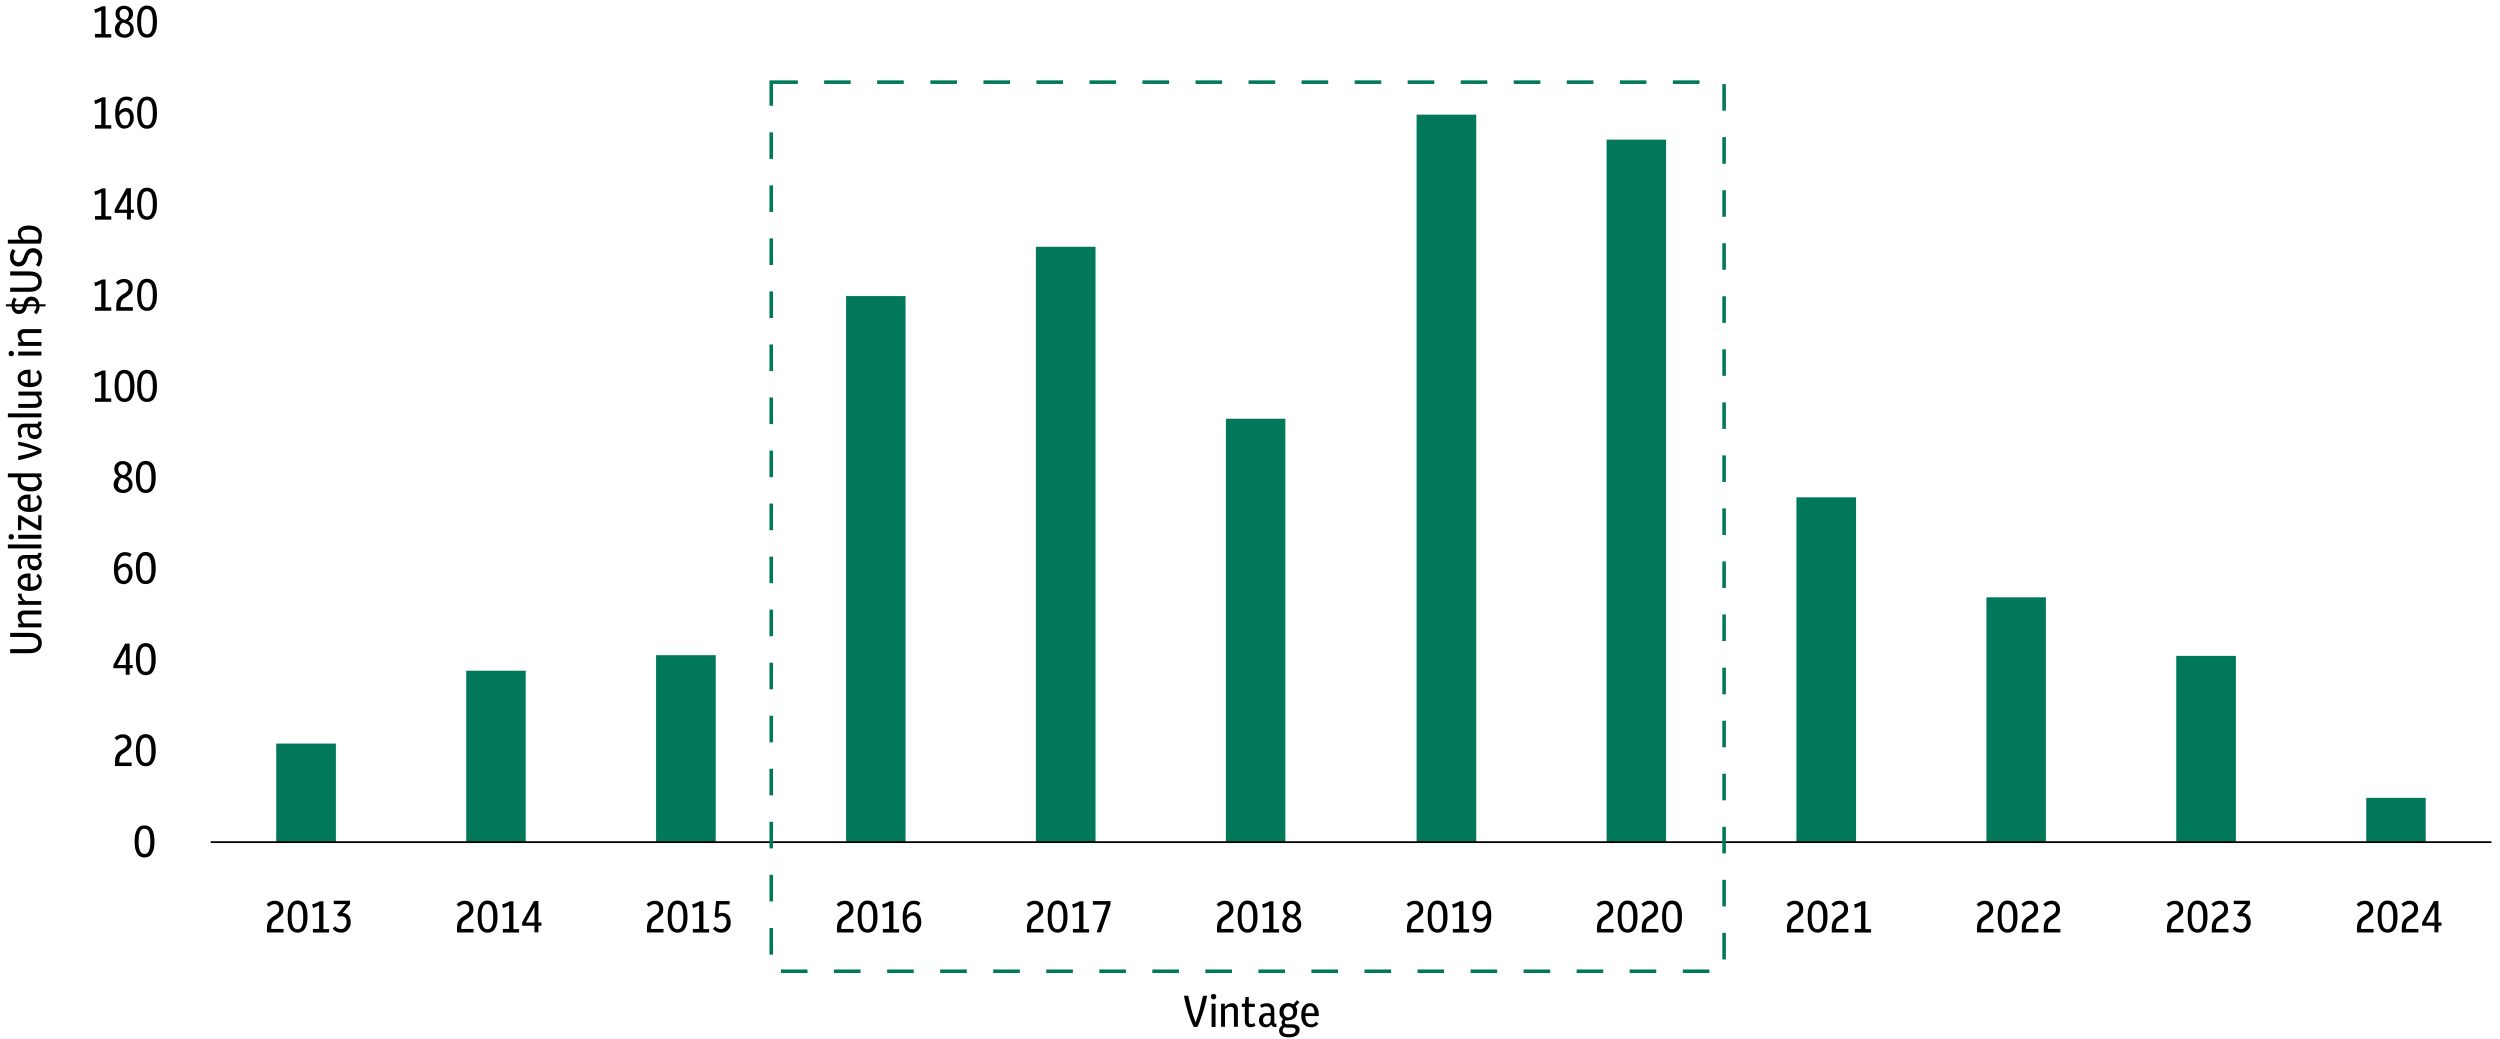 <?xml version="1.0" encoding="UTF-8"?>
<svg xmlns="http://www.w3.org/2000/svg" version="1.1" viewBox="0 0 1400 582">
  <defs>
    <style>
      .cls-1 {
        fill: #007859;
      }

      .cls-2 {
        fill: none;
        fill-rule: evenodd;
      }

      .cls-3 {
        fill: #d9d9d9;
      }
    </style>
  </defs>
  <!-- Generator: Adobe Illustrator 28.7.1, SVG Export Plug-In . SVG Version: 1.2.0 Build 142)  -->
  <g>
    <g id="Layer_1">
      <polygon class="cls-1" points="154.7 416.4 188.1 416.4 188.1 471.6 154.7 471.6 154.7 416.4 154.7 416.4"/>
      <polygon class="cls-1" points="261.1 375.6 294.4 375.6 294.4 471.6 261.1 471.6 261.1 375.6 261.1 375.6"/>
      <polygon class="cls-1" points="367.4 366.9 400.8 366.9 400.8 471.6 367.4 471.6 367.4 366.9 367.4 366.9"/>
      <polygon class="cls-1" points="473.8 165.8 507.1 165.8 507.1 471.6 473.8 471.6 473.8 165.8 473.8 165.8"/>
      <polygon class="cls-1" points="580.1 138.2 613.5 138.2 613.5 471.6 580.1 471.6 580.1 138.2 580.1 138.2"/>
      <polygon class="cls-1" points="686.5 234.5 719.8 234.5 719.8 471.6 686.5 471.6 686.5 234.5 686.5 234.5"/>
      <polygon class="cls-1" points="793.3 64.2 826.7 64.2 826.7 471.6 793.3 471.6 793.3 64.2 793.3 64.2"/>
      <polygon class="cls-1" points="899.7 78.2 933 78.2 933 471.6 899.7 471.6 899.7 78.2 899.7 78.2"/>
      <polygon class="cls-1" points="1006 278.5 1039.4 278.5 1039.4 471.6 1006 471.6 1006 278.5 1006 278.5"/>
      <polygon class="cls-1" points="1112.4 334.5 1145.7 334.5 1145.7 471.6 1112.4 471.6 1112.4 334.5 1112.4 334.5"/>
      <polygon class="cls-1" points="1218.7 367.3 1252.1 367.3 1252.1 471.6 1218.7 471.6 1218.7 367.3 1218.7 367.3"/>
      <polygon class="cls-1" points="1325.1 446.8 1358.4 446.8 1358.4 471.6 1325.1 471.6 1325.1 446.8 1325.1 446.8"/>
      <polygon class="cls-2" points="118 474 1398.1 474 1398.1 12.2 118 12.2 118 474 118 474"/>
      <g>
        <line class="cls-3" x1="118" y1="471.6" x2="1395.2" y2="471.6"/>
        <rect x="118" y="471.1" width="1277.2" height="1"/>
      </g>
      <path d="M80.9,480.2c-1.1,0-2.1-.3-2.9-.9-.8-.6-1.5-1.6-1.9-2.9-.5-1.3-.7-3-.7-5.2s.2-3.9.7-5.2,1.1-2.3,1.9-2.9c.8-.6,1.8-.9,2.9-.9s2.1.3,3,.9c.8.6,1.5,1.6,1.9,2.9.4,1.3.7,3,.7,5.2s-.2,3.9-.7,5.2c-.5,1.3-1.1,2.3-1.9,2.9-.8.6-1.8.9-3,.9ZM80.9,478.2c.7,0,1.3-.2,1.8-.7.5-.4.8-1.2,1.1-2.2s.4-2.4.4-4.1-.1-3.1-.4-4.2-.6-1.8-1.1-2.2c-.5-.5-1.1-.7-1.8-.7s-1.3.2-1.8.7-.8,1.2-1.1,2.2c-.2,1-.4,2.4-.4,4.1s.1,3.1.4,4.2.6,1.8,1.1,2.2c.5.5,1.1.7,1.8.7Z"/>
      <g>
        <path d="M64.4,428.9v-2.2c0-1.5.2-2.7.7-3.8.5-1,1.3-1.9,2.5-2.7l1.8-1.1c.7-.5,1.2-1,1.5-1.5.3-.5.4-1.1.4-1.7s-.2-1.5-.7-2c-.5-.5-1.1-.8-2-.8s-2.2.5-3.2,1.5l-1.2-1.5c.7-.6,1.4-1.1,2.1-1.4.7-.3,1.5-.5,2.4-.5,1.5,0,2.7.4,3.6,1.3.9.9,1.3,2,1.3,3.5s-.2,1.9-.7,2.7-1.2,1.5-2.2,2.2l-1.9,1.2c-1.4.9-2,2.4-2,4.4v.5h6.9v2h-9.2Z"/>
        <path d="M81.6,429.1c-1.1,0-2.1-.3-2.9-.9-.8-.6-1.5-1.6-1.9-2.9-.5-1.3-.7-3-.7-5.2s.2-3.9.7-5.2,1.1-2.3,1.9-2.9c.8-.6,1.8-.9,2.9-.9s2.1.3,3,.9c.8.6,1.5,1.6,1.9,2.9s.7,3,.7,5.2-.2,3.9-.7,5.2c-.5,1.3-1.1,2.3-1.9,2.9-.8.6-1.8.9-3,.9ZM81.6,427.2c.7,0,1.3-.2,1.8-.7.5-.4.8-1.2,1.1-2.2s.3-2.4.3-4.1-.1-3.1-.4-4.2-.6-1.8-1.1-2.2c-.5-.5-1.1-.7-1.8-.7s-1.3.2-1.8.7-.8,1.2-1.1,2.2-.3,2.4-.3,4.1.1,3.1.4,4.2.6,1.8,1.1,2.2c.5.5,1.1.7,1.8.7Z"/>
      </g>
      <g>
        <path d="M70.4,377.9v-3.7h-6.9v-1.8l6.6-12h2.5v12h1.7v1.8h-1.7v3.7h-2.2ZM65.7,372.4h4.8v-8.7l-4.8,8.7Z"/>
        <path d="M81.6,378.1c-1.1,0-2.1-.3-2.9-.9-.8-.6-1.5-1.6-1.9-2.9-.5-1.3-.7-3-.7-5.2s.2-3.9.7-5.2,1.1-2.3,1.9-2.9c.8-.6,1.8-.9,2.9-.9s2.1.3,3,.9c.8.6,1.5,1.6,1.9,2.9s.7,3,.7,5.2-.2,3.9-.7,5.2c-.5,1.3-1.1,2.3-1.9,2.9-.8.6-1.8.9-3,.9ZM81.6,376.2c.7,0,1.3-.2,1.8-.7.5-.4.8-1.2,1.1-2.2s.3-2.4.3-4.1-.1-3.1-.4-4.2-.6-1.8-1.1-2.2c-.5-.5-1.1-.7-1.8-.7s-1.3.2-1.8.7-.8,1.2-1.1,2.2-.3,2.4-.3,4.1.1,3.1.4,4.2.6,1.8,1.1,2.2c.5.5,1.1.7,1.8.7Z"/>
      </g>
      <g>
        <path d="M69.2,327.1c-1.7,0-3-.7-4-2-.9-1.4-1.4-3.5-1.4-6.4s.5-5.3,1.6-7c1.1-1.6,2.6-2.5,4.6-2.5s2.6.4,3.7,1.2l-1,1.6c-.9-.6-1.8-.9-2.7-.9-2.5,0-3.8,2.2-4,6.5,1-1.3,2.3-2,3.9-2s2.3.5,3.1,1.5,1.2,2.3,1.2,4-.2,2.3-.7,3.2-1,1.6-1.8,2.1c-.8.5-1.7.8-2.7.8ZM69.5,317.5c-1.3,0-2.4.8-3.4,2.3.2,3.6,1.2,5.4,3,5.4s1.7-.4,2.2-1.2c.5-.8.8-1.8.8-3s-.2-2.1-.8-2.7-1.1-.9-1.9-.9Z"/>
        <path d="M81.6,327.1c-1.1,0-2.1-.3-2.9-.9-.8-.6-1.5-1.6-1.9-2.9-.5-1.3-.7-3-.7-5.2s.2-3.9.7-5.2,1.1-2.3,1.9-2.9c.8-.6,1.8-.9,2.9-.9s2.1.3,3,.9c.8.6,1.5,1.6,1.9,2.9s.7,3,.7,5.2-.2,3.9-.7,5.2c-.5,1.3-1.1,2.3-1.9,2.9-.8.6-1.8.9-3,.9ZM81.6,325.2c.7,0,1.3-.2,1.8-.7.5-.4.8-1.2,1.1-2.2s.3-2.4.3-4.1-.1-3.1-.4-4.2-.6-1.8-1.1-2.2c-.5-.5-1.1-.7-1.8-.7s-1.3.2-1.8.7-.8,1.2-1.1,2.2-.3,2.4-.3,4.1.1,3.1.4,4.2.6,1.8,1.1,2.2c.5.5,1.1.7,1.8.7Z"/>
      </g>
      <g>
        <path d="M69,276.1c-1.6,0-2.9-.4-3.9-1.3-1-.9-1.5-2-1.5-3.5s.9-3.5,2.8-4.5c-.8-.5-1.4-1.1-1.8-1.8-.4-.7-.6-1.5-.6-2.4s.2-1.7.6-2.3c.4-.7,1-1.2,1.7-1.6.7-.4,1.6-.5,2.5-.5s1.8.2,2.6.6c.7.4,1.3.9,1.8,1.5.4.7.6,1.4.6,2.3,0,1.8-.9,3.2-2.7,4.2,1,.5,1.8,1.1,2.3,1.9.6.8.8,1.7.8,2.7s-.2,1.8-.7,2.5c-.5.7-1.1,1.2-1.9,1.6s-1.7.6-2.8.6ZM66,271.1c0,1,.3,1.7.9,2.3s1.3.9,2.2.9,1.6-.3,2.2-.8.9-1.3.9-2.2-.3-1.6-.9-2.2c-.6-.6-1.5-1-2.5-1.3-.2,0-.3-.1-.5-.2-.7.3-1.2.8-1.5,1.4-.4.6-.5,1.3-.5,2.1ZM66.3,263c0,.8.2,1.5.7,2,.5.5,1.3.9,2.3,1.1.8-.3,1.4-.7,1.7-1.3s.5-1.2.5-1.9-.3-1.6-.8-2.1-1.1-.8-1.9-.8-1.4.3-1.9.8-.7,1.2-.7,2.1Z"/>
        <path d="M81.6,276.1c-1.1,0-2.1-.3-2.9-.9-.8-.6-1.5-1.6-1.9-2.9-.5-1.3-.7-3-.7-5.2s.2-3.9.7-5.2,1.1-2.3,1.9-2.9c.8-.6,1.8-.9,2.9-.9s2.1.3,3,.9c.8.6,1.5,1.6,1.9,2.9s.7,3,.7,5.2-.2,3.9-.7,5.2c-.5,1.3-1.1,2.3-1.9,2.9-.8.6-1.8.9-3,.9ZM81.6,274.2c.7,0,1.3-.2,1.8-.7.5-.4.8-1.2,1.1-2.2s.3-2.4.3-4.1-.1-3.1-.4-4.2-.6-1.8-1.1-2.2c-.5-.5-1.1-.7-1.8-.7s-1.3.2-1.8.7-.8,1.2-1.1,2.2-.3,2.4-.3,4.1.1,3.1.4,4.2.6,1.8,1.1,2.2c.5.5,1.1.7,1.8.7Z"/>
      </g>
      <g>
        <path d="M53.2,224.9v-1.9h3.5v-13.2c-.5.3-1.1.6-1.6.8-.5.2-1.1.4-1.8.7l-.5-2c.8-.2,1.6-.5,2.3-.8.7-.3,1.4-.6,2.1-1h1.9v15.6h3.2v1.9h-9Z"/>
        <path d="M69.7,225.1c-1.1,0-2.1-.3-2.9-.9-.8-.6-1.5-1.6-1.9-2.9-.5-1.3-.7-3-.7-5.2s.2-3.9.7-5.2,1.1-2.3,1.9-2.9c.8-.6,1.8-.9,2.9-.9s2.1.3,3,.9c.8.6,1.5,1.6,1.9,2.9s.7,3,.7,5.2-.2,3.9-.7,5.2c-.5,1.3-1.1,2.3-1.9,2.9-.8.6-1.8.9-3,.9ZM69.7,223.2c.7,0,1.3-.2,1.8-.7.5-.4.8-1.2,1.1-2.2s.3-2.4.3-4.1-.1-3.1-.4-4.2-.6-1.8-1.1-2.2c-.5-.5-1.1-.7-1.8-.7s-1.3.2-1.8.7-.8,1.2-1.1,2.2-.3,2.4-.3,4.1.1,3.1.4,4.2.6,1.8,1.1,2.2c.5.5,1.1.7,1.8.7Z"/>
        <path d="M82.3,225.1c-1.1,0-2.1-.3-2.9-.9-.8-.6-1.5-1.6-1.9-2.9-.5-1.3-.7-3-.7-5.2s.2-3.9.7-5.2,1.1-2.3,1.9-2.9c.8-.6,1.8-.9,2.9-.9s2.1.3,3,.9c.8.6,1.5,1.6,1.9,2.9.4,1.3.7,3,.7,5.2s-.2,3.9-.7,5.2c-.5,1.3-1.1,2.3-1.9,2.9-.8.6-1.8.9-3,.9ZM82.3,223.2c.7,0,1.3-.2,1.8-.7.5-.4.8-1.2,1.1-2.2s.4-2.4.4-4.1-.1-3.1-.4-4.2-.6-1.8-1.1-2.2c-.5-.5-1.1-.7-1.8-.7s-1.3.2-1.8.7-.8,1.2-1.1,2.2c-.2,1-.4,2.4-.4,4.1s.1,3.1.4,4.2.6,1.8,1.1,2.2c.5.5,1.1.7,1.8.7Z"/>
      </g>
      <g>
        <path d="M53.2,173.9v-1.9h3.5v-13.2c-.5.3-1.1.6-1.6.8-.5.2-1.1.4-1.8.7l-.5-2c.8-.2,1.6-.5,2.3-.8.7-.3,1.4-.6,2.1-1h1.9v15.6h3.2v1.9h-9Z"/>
        <path d="M65.1,173.9v-2.2c0-1.5.2-2.7.7-3.8.5-1,1.3-1.9,2.5-2.7l1.8-1.1c.7-.5,1.2-1,1.5-1.5.3-.5.4-1.1.4-1.7s-.2-1.5-.7-2c-.5-.5-1.1-.8-2-.8s-2.2.5-3.2,1.5l-1.2-1.5c.7-.7,1.4-1.1,2.1-1.4.7-.3,1.5-.5,2.4-.5,1.5,0,2.7.4,3.6,1.3.9.9,1.3,2,1.3,3.5s-.2,1.9-.7,2.7c-.4.8-1.2,1.5-2.2,2.2l-1.9,1.2c-1.4.9-2,2.4-2,4.4v.5h6.9v2h-9.2Z"/>
        <path d="M82.3,174.1c-1.1,0-2.1-.3-2.9-.9-.8-.6-1.5-1.6-1.9-2.9s-.7-3-.7-5.2.2-3.9.7-5.2,1.1-2.3,1.9-2.9c.8-.6,1.8-.9,2.9-.9s2.1.3,3,.9c.8.6,1.5,1.6,1.9,2.9.4,1.3.7,3,.7,5.2s-.2,3.9-.7,5.2c-.5,1.3-1.1,2.3-1.9,2.9s-1.8.9-3,.9ZM82.3,172.2c.7,0,1.3-.2,1.8-.7s.8-1.2,1.1-2.2.4-2.4.4-4.1-.1-3.1-.4-4.2-.6-1.8-1.1-2.2c-.5-.4-1.1-.7-1.8-.7s-1.3.2-1.8.7-.8,1.2-1.1,2.2c-.2,1-.4,2.4-.4,4.1s.1,3.1.4,4.2.6,1.8,1.1,2.2c.5.5,1.1.7,1.8.7Z"/>
      </g>
      <g>
        <path d="M53.2,122.9v-1.9h3.5v-13.2c-.5.3-1.1.6-1.6.8-.5.2-1.1.4-1.8.7l-.5-2c.8-.2,1.6-.5,2.3-.8.7-.3,1.4-.6,2.1-1h1.9v15.6h3.2v1.9h-9Z"/>
        <path d="M71.1,122.9v-3.7h-6.9v-1.8l6.6-12h2.5v12h1.7v1.8h-1.7v3.7h-2.2ZM66.4,117.4h4.8v-8.7l-4.8,8.7Z"/>
        <path d="M82.3,123.1c-1.1,0-2.1-.3-2.9-.9-.8-.6-1.5-1.6-1.9-2.9s-.7-3-.7-5.2.2-3.9.7-5.2,1.1-2.3,1.9-2.9c.8-.6,1.8-.9,2.9-.9s2.1.3,3,.9c.8.6,1.5,1.6,1.9,2.9.4,1.3.7,3,.7,5.2s-.2,3.9-.7,5.2c-.5,1.3-1.1,2.3-1.9,2.9s-1.8.9-3,.9ZM82.3,121.2c.7,0,1.3-.2,1.8-.7s.8-1.2,1.1-2.2.4-2.4.4-4.1-.1-3.1-.4-4.2-.6-1.8-1.1-2.2c-.5-.4-1.1-.7-1.8-.7s-1.3.2-1.8.7-.8,1.2-1.1,2.2c-.2,1-.4,2.4-.4,4.1s.1,3.1.4,4.2.6,1.8,1.1,2.2c.5.5,1.1.7,1.8.7Z"/>
      </g>
      <g>
        <path d="M53.2,71.9v-1.9h3.5v-13.2c-.5.3-1.1.6-1.6.8-.5.2-1.1.4-1.8.7l-.5-2c.8-.2,1.6-.5,2.3-.8.7-.3,1.4-.6,2.1-1h1.9v15.6h3.2v1.9h-9Z"/>
        <path d="M69.9,72.1c-1.7,0-3-.7-4-2.1-.9-1.4-1.4-3.5-1.4-6.4s.5-5.3,1.6-7c1.1-1.6,2.6-2.5,4.6-2.5s2.6.4,3.7,1.2l-1,1.6c-.9-.6-1.8-.9-2.7-.9-2.5,0-3.8,2.2-4,6.5,1-1.3,2.3-2,3.9-2s2.3.5,3.1,1.4c.8,1,1.2,2.3,1.2,4s-.2,2.3-.7,3.2-1,1.6-1.8,2.1c-.8.5-1.7.8-2.7.8ZM70.2,62.5c-1.3,0-2.4.8-3.4,2.3.2,3.6,1.2,5.4,3,5.4s1.7-.4,2.2-1.2c.5-.8.8-1.8.8-3s-.2-2.1-.8-2.7-1.1-.9-1.9-.9Z"/>
        <path d="M82.3,72.1c-1.1,0-2.1-.3-2.9-.9-.8-.6-1.5-1.6-1.9-2.9s-.7-3-.7-5.2.2-3.9.7-5.2,1.1-2.3,1.9-2.9c.8-.6,1.8-.9,2.9-.9s2.1.3,3,.9c.8.6,1.5,1.6,1.9,2.9.4,1.3.7,3,.7,5.2s-.2,3.9-.7,5.2c-.5,1.3-1.1,2.3-1.9,2.9s-1.8.9-3,.9ZM82.3,70.2c.7,0,1.3-.2,1.8-.7s.8-1.2,1.1-2.2.4-2.4.4-4.1-.1-3.1-.4-4.2-.6-1.8-1.1-2.2c-.5-.4-1.1-.7-1.8-.7s-1.3.2-1.8.7-.8,1.2-1.1,2.2c-.2,1-.4,2.4-.4,4.1s.1,3.1.4,4.2.6,1.8,1.1,2.2c.5.5,1.1.7,1.8.7Z"/>
      </g>
      <g>
        <path d="M53.2,20.9v-1.9h3.5V5.8c-.5.3-1.1.6-1.6.8-.5.2-1.1.4-1.8.7l-.5-2c.8-.2,1.6-.5,2.3-.8.7-.3,1.4-.6,2.1-1h1.9v15.6h3.2v1.9h-9Z"/>
        <path d="M69.7,21.1c-1.6,0-2.9-.4-3.9-1.3s-1.5-2-1.5-3.5.9-3.5,2.8-4.5c-.8-.5-1.4-1.1-1.8-1.8-.4-.7-.6-1.5-.6-2.4s.2-1.7.6-2.3,1-1.2,1.7-1.5c.7-.4,1.6-.6,2.5-.6s1.8.2,2.6.6c.7.4,1.3.9,1.8,1.6s.6,1.4.6,2.3c0,1.8-.9,3.2-2.7,4.2,1,.5,1.8,1.1,2.3,1.9.6.8.8,1.7.8,2.7s-.2,1.8-.7,2.5c-.5.7-1.1,1.2-1.9,1.6-.8.4-1.7.6-2.8.6ZM66.7,16.1c0,1,.3,1.7.9,2.3.6.6,1.3.9,2.2.9s1.6-.3,2.2-.8c.6-.5.9-1.3.9-2.2s-.3-1.6-.9-2.2c-.6-.6-1.5-1-2.5-1.3-.2,0-.3,0-.5-.2-.7.3-1.2.8-1.5,1.4-.4.6-.5,1.3-.5,2.1ZM67,8c0,.8.2,1.5.7,2s1.3.9,2.3,1.1c.8-.3,1.4-.7,1.7-1.3s.5-1.2.5-1.9-.3-1.6-.8-2.1-1.1-.8-1.9-.8-1.4.3-1.9.8-.7,1.2-.7,2.1Z"/>
        <path d="M82.3,21.1c-1.1,0-2.1-.3-2.9-.9-.8-.6-1.5-1.6-1.9-2.9-.5-1.3-.7-3-.7-5.2s.2-3.9.7-5.2,1.1-2.3,1.9-2.9c.8-.6,1.8-.9,2.9-.9s2.1.3,3,.9,1.5,1.6,1.9,2.9c.4,1.3.7,3,.7,5.2s-.2,3.9-.7,5.2c-.5,1.3-1.1,2.3-1.9,2.9-.8.6-1.8.9-3,.9ZM82.3,19.2c.7,0,1.3-.2,1.8-.7.5-.4.8-1.2,1.1-2.2.2-1,.4-2.4.4-4.1s-.1-3.1-.4-4.2c-.2-1-.6-1.8-1.1-2.2s-1.1-.7-1.8-.7-1.3.2-1.8.7-.8,1.2-1.1,2.2c-.2,1-.4,2.4-.4,4.1s.1,3.1.4,4.2c.2,1,.6,1.8,1.1,2.2.5.4,1.1.7,1.8.7Z"/>
      </g>
      <g>
        <path d="M149.5,522.1v-2.2c0-1.5.2-2.7.7-3.8.5-1,1.3-1.9,2.5-2.7l1.8-1.1c.7-.5,1.2-1,1.5-1.5.3-.5.4-1.1.4-1.7s-.2-1.5-.7-2c-.5-.5-1.1-.8-2-.8s-2.2.5-3.2,1.5l-1.2-1.5c.7-.6,1.4-1.1,2.1-1.4.7-.3,1.5-.5,2.4-.5,1.5,0,2.7.4,3.6,1.3.9.9,1.3,2,1.3,3.5s-.2,1.9-.7,2.7-1.2,1.5-2.2,2.2l-1.9,1.2c-1.4.9-2,2.4-2,4.4v.5h6.9v2h-9.2Z"/>
        <path d="M166.6,522.3c-1.1,0-2.1-.3-2.9-.9-.8-.6-1.5-1.6-1.9-2.9-.5-1.3-.7-3-.7-5.2s.2-3.9.7-5.2,1.1-2.3,1.9-2.9c.8-.6,1.8-.9,2.9-.9s2.1.3,3,.9c.8.6,1.5,1.6,1.9,2.9s.7,3,.7,5.2-.2,3.9-.7,5.2c-.5,1.3-1.1,2.3-1.9,2.9-.8.6-1.8.9-3,.9ZM166.6,520.4c.7,0,1.3-.2,1.8-.7.5-.4.8-1.2,1.1-2.2s.3-2.4.3-4.1-.1-3.1-.4-4.2-.6-1.8-1.1-2.2c-.5-.5-1.1-.7-1.8-.7s-1.3.2-1.8.7-.8,1.2-1.1,2.2-.3,2.4-.3,4.1.1,3.1.4,4.2.6,1.8,1.1,2.2c.5.5,1.1.7,1.8.7Z"/>
        <path d="M175.2,522.1v-1.9h3.5v-13.2c-.5.3-1.1.6-1.6.8-.5.2-1.1.4-1.8.7l-.5-2c.8-.2,1.6-.5,2.3-.8s1.4-.6,2.1-1h1.9v15.6h3.2v1.9h-9Z"/>
        <path d="M191.1,522.3c-1.9,0-3.5-.7-4.8-2.2l1.3-1.4c1,1.1,2.1,1.6,3.3,1.6s1.7-.4,2.3-1.1c.6-.7.9-1.6.9-2.8s-.3-1.9-.8-2.5c-.5-.5-1.2-.8-2-.8s-.4,0-.7,0c-.2,0-.5.1-.7.2l-1.2-1.1,5-5.9h-6.8v-1.9h9.1v2l-4.1,4.9c1.3,0,2.4.5,3.3,1.4.8.9,1.2,2.1,1.2,3.7s-.2,2.1-.7,3-1.1,1.6-1.8,2.1c-.8.5-1.7.8-2.8.8Z"/>
      </g>
      <g>
        <path d="M255.9,522.1v-2.2c0-1.5.2-2.7.7-3.8.5-1,1.3-1.9,2.5-2.7l1.8-1.1c.7-.5,1.2-1,1.5-1.5.3-.5.4-1.1.4-1.7s-.2-1.5-.7-2c-.5-.5-1.1-.8-2-.8s-2.2.5-3.2,1.5l-1.2-1.5c.7-.6,1.4-1.1,2.1-1.4.7-.3,1.5-.5,2.4-.5,1.5,0,2.7.4,3.6,1.3.9.9,1.3,2,1.3,3.5s-.2,1.9-.7,2.7-1.2,1.5-2.2,2.2l-1.9,1.2c-1.4.9-2,2.4-2,4.4v.5h6.9v2h-9.2Z"/>
        <path d="M273,522.3c-1.1,0-2.1-.3-2.9-.9-.8-.6-1.5-1.6-1.9-2.9-.5-1.3-.7-3-.7-5.2s.2-3.9.7-5.2,1.1-2.3,1.9-2.9c.8-.6,1.8-.9,2.9-.9s2.1.3,3,.9c.8.6,1.5,1.6,1.9,2.9s.7,3,.7,5.2-.2,3.9-.7,5.2c-.5,1.3-1.1,2.3-1.9,2.9-.8.6-1.8.9-3,.9ZM273,520.4c.7,0,1.3-.2,1.8-.7.5-.4.8-1.2,1.1-2.2s.3-2.4.3-4.1-.1-3.1-.4-4.2-.6-1.8-1.1-2.2c-.5-.5-1.1-.7-1.8-.7s-1.3.2-1.8.7-.8,1.2-1.1,2.2-.3,2.4-.3,4.1.1,3.1.4,4.2.6,1.8,1.1,2.2c.5.5,1.1.7,1.8.7Z"/>
        <path d="M281.6,522.1v-1.9h3.5v-13.2c-.5.3-1.1.6-1.6.8-.5.2-1.1.4-1.8.7l-.5-2c.8-.2,1.6-.5,2.3-.8s1.4-.6,2.1-1h1.9v15.6h3.2v1.9h-9Z"/>
        <path d="M299.3,522.1v-3.7h-6.9v-1.8l6.6-12h2.5v12h1.7v1.8h-1.7v3.7h-2.2ZM294.5,516.6h4.8v-8.7l-4.8,8.7Z"/>
      </g>
      <g>
        <path d="M362.3,522.1v-2.2c0-1.5.2-2.7.7-3.8.5-1,1.3-1.9,2.5-2.7l1.8-1.1c.7-.5,1.2-1,1.5-1.5.3-.5.4-1.1.4-1.7s-.2-1.5-.7-2c-.5-.5-1.1-.8-2-.8s-2.2.5-3.2,1.5l-1.2-1.5c.7-.6,1.4-1.1,2.1-1.4.7-.3,1.5-.5,2.4-.5,1.5,0,2.7.4,3.5,1.3.9.9,1.3,2,1.3,3.5s-.2,1.9-.7,2.7c-.4.8-1.2,1.5-2.2,2.2l-1.9,1.2c-1.4.9-2,2.4-2,4.4v.5h7v2h-9.2Z"/>
        <path d="M379.4,522.3c-1.1,0-2.1-.3-2.9-.9-.8-.6-1.5-1.6-1.9-2.9-.5-1.3-.7-3-.7-5.2s.2-3.9.7-5.2,1.1-2.3,1.9-2.9c.8-.6,1.8-.9,2.9-.9s2.1.3,3,.9c.8.6,1.5,1.6,1.9,2.9.4,1.3.7,3,.7,5.2s-.2,3.9-.7,5.2c-.5,1.3-1.1,2.3-1.9,2.9-.8.6-1.8.9-3,.9ZM379.4,520.4c.7,0,1.3-.2,1.8-.7.5-.4.8-1.2,1.1-2.2s.4-2.4.4-4.1-.1-3.1-.4-4.2-.6-1.8-1.1-2.2c-.5-.5-1.1-.7-1.8-.7s-1.3.2-1.8.7-.8,1.2-1.1,2.2c-.2,1-.4,2.4-.4,4.1s.1,3.1.4,4.2.6,1.8,1.1,2.2c.5.5,1.1.7,1.8.7Z"/>
        <path d="M388,522.1v-1.9h3.5v-13.2c-.5.3-1.1.6-1.6.8-.5.2-1.1.4-1.8.7l-.5-2c.8-.2,1.6-.5,2.3-.8.7-.3,1.4-.6,2.1-1h1.9v15.6h3.2v1.9h-9Z"/>
        <path d="M403.8,522.3c-.9,0-1.8-.2-2.5-.6s-1.5-.9-2.1-1.5l1.3-1.4c1,1,2.1,1.5,3.2,1.5s1.7-.4,2.3-1.1c.6-.7.9-1.7.9-2.8s-.2-1.9-.7-2.5-1.2-.9-2-.9-1.8.4-2.6,1.1l-1.4-.7.8-8.8h7.6v1.9h-5.8l-.5,5.2c.7-.4,1.4-.5,2.2-.5,1.4,0,2.5.5,3.4,1.4.9,1,1.3,2.3,1.3,4s-.2,2.2-.7,3c-.4.9-1.1,1.5-1.9,2-.8.5-1.7.7-2.8.7Z"/>
      </g>
      <g>
        <path d="M468.7,522.1v-2.2c0-1.5.2-2.7.7-3.8.5-1,1.3-1.9,2.5-2.7l1.8-1.1c.7-.5,1.2-1,1.5-1.5.3-.5.4-1.1.4-1.7s-.2-1.5-.7-2c-.5-.5-1.1-.8-2-.8s-2.2.5-3.2,1.5l-1.2-1.5c.7-.6,1.4-1.1,2.1-1.4.7-.3,1.5-.5,2.4-.5,1.5,0,2.7.4,3.6,1.3.9.9,1.3,2,1.3,3.5s-.2,1.9-.7,2.7-1.2,1.5-2.2,2.2l-1.9,1.2c-1.4.9-2,2.4-2,4.4v.5h6.9v2h-9.2Z"/>
        <path d="M485.8,522.3c-1.1,0-2.1-.3-2.9-.9-.8-.6-1.5-1.6-1.9-2.9-.5-1.3-.7-3-.7-5.2s.2-3.9.7-5.2,1.1-2.3,1.9-2.9c.8-.6,1.8-.9,2.9-.9s2.1.3,3,.9c.8.6,1.5,1.6,1.9,2.9s.7,3,.7,5.2-.2,3.9-.7,5.2c-.5,1.3-1.1,2.3-1.9,2.9-.8.6-1.8.9-3,.9ZM485.8,520.4c.7,0,1.3-.2,1.8-.7.5-.4.8-1.2,1.1-2.2s.3-2.4.3-4.1-.1-3.1-.4-4.2-.6-1.8-1.1-2.2c-.5-.5-1.1-.7-1.8-.7s-1.3.2-1.8.7-.8,1.2-1.1,2.2-.3,2.4-.3,4.1.1,3.1.4,4.2.6,1.8,1.1,2.2c.5.5,1.1.7,1.8.7Z"/>
        <path d="M494.4,522.1v-1.9h3.5v-13.2c-.5.3-1.1.6-1.6.8-.5.2-1.1.4-1.8.7l-.5-2c.8-.2,1.6-.5,2.3-.8s1.4-.6,2.1-1h1.9v15.6h3.2v1.9h-9Z"/>
        <path d="M510.9,522.3c-1.7,0-3-.7-4-2-.9-1.4-1.4-3.5-1.4-6.4s.5-5.3,1.6-7c1.1-1.6,2.6-2.5,4.6-2.5s2.6.4,3.7,1.2l-1,1.6c-.9-.6-1.8-.9-2.7-.9-2.5,0-3.8,2.2-4,6.5,1-1.3,2.3-2,3.9-2s2.3.5,3.1,1.5,1.2,2.3,1.2,4-.2,2.3-.7,3.2-1,1.6-1.8,2.1c-.8.5-1.7.8-2.7.8ZM511.1,512.7c-1.3,0-2.4.8-3.4,2.3.2,3.6,1.2,5.4,3,5.4s1.7-.4,2.2-1.2c.5-.8.8-1.8.8-3s-.2-2.1-.8-2.7-1.1-.9-1.9-.9Z"/>
      </g>
      <g>
        <path d="M575.1,522.1v-2.2c0-1.5.2-2.7.7-3.8.5-1,1.3-1.9,2.5-2.7l1.8-1.1c.7-.5,1.2-1,1.5-1.5.3-.5.4-1.1.4-1.7s-.2-1.5-.7-2c-.5-.5-1.1-.8-2-.8s-2.2.5-3.2,1.5l-1.2-1.5c.7-.6,1.4-1.1,2.1-1.4.7-.3,1.5-.5,2.4-.5,1.5,0,2.7.4,3.5,1.3.9.9,1.3,2,1.3,3.5s-.2,1.9-.7,2.7c-.4.8-1.2,1.5-2.2,2.2l-1.9,1.2c-1.4.9-2,2.4-2,4.4v.5h7v2h-9.2Z"/>
        <path d="M592.2,522.3c-1.1,0-2.1-.3-2.9-.9-.8-.6-1.5-1.6-1.9-2.9-.5-1.3-.7-3-.7-5.2s.2-3.9.7-5.2,1.1-2.3,1.9-2.9c.8-.6,1.8-.9,2.9-.9s2.1.3,3,.9c.8.6,1.5,1.6,1.9,2.9.4,1.3.7,3,.7,5.2s-.2,3.9-.7,5.2c-.5,1.3-1.1,2.3-1.9,2.9-.8.6-1.8.9-3,.9ZM592.2,520.4c.7,0,1.3-.2,1.8-.7.5-.4.8-1.2,1.1-2.2s.4-2.4.4-4.1-.1-3.1-.4-4.2-.6-1.8-1.1-2.2c-.5-.5-1.1-.7-1.8-.7s-1.3.2-1.8.7-.8,1.2-1.1,2.2c-.2,1-.4,2.4-.4,4.1s.1,3.1.4,4.2.6,1.8,1.1,2.2c.5.5,1.1.7,1.8.7Z"/>
        <path d="M600.8,522.1v-1.9h3.5v-13.2c-.5.3-1.1.6-1.6.8-.5.2-1.1.4-1.8.7l-.5-2c.8-.2,1.6-.5,2.3-.8.7-.3,1.4-.6,2.1-1h1.9v15.6h3.2v1.9h-9Z"/>
        <path d="M614.1,522.1l5.5-15.5h-7.6v-2h9.9v1.9l-5.4,15.6h-2.5Z"/>
      </g>
      <g>
        <path d="M681.5,522.1v-2.2c0-1.5.2-2.7.7-3.8.5-1,1.3-1.9,2.5-2.7l1.8-1.1c.7-.5,1.2-1,1.5-1.5.3-.5.4-1.1.4-1.7s-.2-1.5-.7-2c-.5-.5-1.1-.8-2-.8s-2.2.5-3.2,1.5l-1.2-1.5c.7-.6,1.4-1.1,2.1-1.4.7-.3,1.5-.5,2.4-.5,1.5,0,2.7.4,3.6,1.3.9.9,1.3,2,1.3,3.5s-.2,1.9-.7,2.7-1.2,1.5-2.2,2.2l-1.9,1.2c-1.4.9-2,2.4-2,4.4v.5h6.9v2h-9.2Z"/>
        <path d="M698.6,522.3c-1.1,0-2.1-.3-2.9-.9-.8-.6-1.5-1.6-1.9-2.9-.5-1.3-.7-3-.7-5.2s.2-3.9.7-5.2,1.1-2.3,1.9-2.9c.8-.6,1.8-.9,2.9-.9s2.1.3,3,.9c.8.6,1.5,1.6,1.9,2.9.4,1.3.7,3,.7,5.2s-.2,3.9-.7,5.2c-.5,1.3-1.1,2.3-1.9,2.9-.8.6-1.8.9-3,.9ZM698.6,520.4c.7,0,1.3-.2,1.8-.7.5-.4.8-1.2,1.1-2.2s.3-2.4.3-4.1-.1-3.1-.4-4.2-.6-1.8-1.1-2.2c-.5-.5-1.1-.7-1.8-.7s-1.3.2-1.8.7-.8,1.2-1.1,2.2-.3,2.4-.3,4.1.1,3.1.4,4.2.6,1.8,1.1,2.2c.5.5,1.1.7,1.8.7Z"/>
        <path d="M707.2,522.1v-1.9h3.5v-13.2c-.6.3-1.1.6-1.6.8-.5.2-1.1.4-1.8.7l-.5-2c.8-.2,1.6-.5,2.3-.8.7-.3,1.4-.6,2.1-1h1.9v15.6h3.2v1.9h-9Z"/>
        <path d="M723.5,522.3c-1.6,0-2.9-.4-3.9-1.3-1-.9-1.5-2-1.5-3.5s.9-3.5,2.8-4.5c-.8-.5-1.4-1.1-1.8-1.8-.4-.7-.6-1.5-.6-2.4s.2-1.7.6-2.3c.4-.7,1-1.2,1.7-1.6s1.6-.5,2.5-.5,1.8.2,2.6.6,1.3.9,1.8,1.5c.4.7.6,1.4.6,2.3,0,1.8-.9,3.2-2.7,4.2,1,.5,1.8,1.1,2.3,1.9.5.8.8,1.7.8,2.7s-.2,1.8-.7,2.5c-.5.7-1.1,1.2-1.9,1.6s-1.7.6-2.8.6ZM720.4,517.2c0,1,.3,1.7.9,2.3s1.3.9,2.2.9,1.6-.3,2.2-.8c.6-.5.9-1.3.9-2.2s-.3-1.6-.9-2.2c-.6-.6-1.5-1-2.5-1.3-.2,0-.3-.1-.5-.2-.7.3-1.2.8-1.5,1.4-.4.6-.5,1.3-.5,2.1ZM720.8,509.2c0,.8.2,1.5.7,2,.5.5,1.3.9,2.3,1.1.8-.3,1.4-.7,1.7-1.3s.5-1.2.5-1.9-.3-1.6-.8-2.1c-.5-.5-1.1-.8-1.9-.8s-1.4.3-1.9.8c-.5.5-.7,1.2-.7,2.1Z"/>
      </g>
      <g>
        <path d="M787.9,522.1v-2.2c0-1.5.2-2.7.7-3.8.5-1,1.3-1.9,2.5-2.7l1.8-1.1c.7-.5,1.2-1,1.5-1.5.3-.5.4-1.1.4-1.7s-.2-1.5-.7-2c-.5-.5-1.1-.8-2-.8s-2.2.5-3.2,1.5l-1.2-1.5c.7-.6,1.4-1.1,2.1-1.4s1.5-.5,2.4-.5c1.5,0,2.7.4,3.5,1.3.9.9,1.3,2,1.3,3.5s-.2,1.9-.7,2.7c-.4.8-1.2,1.5-2.2,2.2l-1.9,1.2c-1.4.9-2,2.4-2,4.4v.5h7v2h-9.2Z"/>
        <path d="M805,522.3c-1.1,0-2.1-.3-2.9-.9-.8-.6-1.5-1.6-1.9-2.9-.5-1.3-.7-3-.7-5.2s.2-3.9.7-5.2,1.1-2.3,1.9-2.9c.8-.6,1.8-.9,2.9-.9s2.1.3,3,.9c.8.6,1.5,1.6,1.9,2.9.5,1.3.7,3,.7,5.2s-.2,3.9-.7,5.2c-.4,1.3-1.1,2.3-1.9,2.9-.8.6-1.8.9-3,.9ZM805,520.4c.7,0,1.3-.2,1.8-.7.5-.4.8-1.2,1.1-2.2s.3-2.4.3-4.1-.1-3.1-.4-4.2-.6-1.8-1.1-2.2c-.5-.5-1.1-.7-1.8-.7s-1.3.2-1.8.7-.8,1.2-1.1,2.2-.3,2.4-.3,4.1.1,3.1.4,4.2.6,1.8,1.1,2.2c.5.5,1.1.7,1.8.7Z"/>
        <path d="M813.6,522.1v-1.9h3.5v-13.2c-.6.3-1.1.6-1.6.8-.5.2-1.1.4-1.8.7l-.5-2c.8-.2,1.6-.5,2.3-.8.7-.3,1.4-.6,2.1-1h1.9v15.6h3.2v1.9h-9Z"/>
        <path d="M828.8,522.3c-1.4,0-2.6-.4-3.7-1.2l1-1.6c.9.6,1.7.9,2.7.9,2.5,0,3.8-2.2,4-6.5-1,1.3-2.3,2-3.8,2s-1.7-.2-2.3-.7c-.7-.5-1.2-1.1-1.6-2-.4-.8-.6-1.8-.6-2.9s.2-2.3.7-3.2,1.1-1.5,1.8-2c.8-.5,1.7-.7,2.7-.7,1.7,0,3.1.7,4,2,.9,1.4,1.4,3.5,1.4,6.4s-.5,5.3-1.6,7c-1.1,1.6-2.6,2.5-4.6,2.5ZM826.7,510.2c0,1.2.2,2.1.8,2.8.5.7,1.2,1,2,1,1.3,0,2.4-.8,3.4-2.3,0-1.8-.4-3.2-.9-4.1s-1.2-1.3-2.2-1.3-1.6.3-2.2,1c-.5.7-.8,1.6-.8,2.9Z"/>
      </g>
      <g>
        <path d="M894.3,522.1v-2.2c0-1.5.2-2.7.7-3.8.5-1,1.3-1.9,2.5-2.7l1.8-1.1c.7-.5,1.2-1,1.5-1.5.3-.5.4-1.1.4-1.7s-.2-1.5-.7-2c-.5-.5-1.1-.8-2-.8s-2.2.5-3.2,1.5l-1.2-1.5c.7-.6,1.4-1.1,2.1-1.4s1.5-.5,2.4-.5c1.5,0,2.7.4,3.5,1.3.9.9,1.3,2,1.3,3.5s-.2,1.9-.7,2.7c-.4.8-1.2,1.5-2.2,2.2l-1.9,1.2c-1.4.9-2,2.4-2,4.4v.5h7v2h-9.2Z"/>
        <path d="M911.4,522.3c-1.1,0-2.1-.3-2.9-.9-.8-.6-1.5-1.6-1.9-2.9-.5-1.3-.7-3-.7-5.2s.2-3.9.7-5.2,1.1-2.3,1.9-2.9c.8-.6,1.8-.9,2.9-.9s2.1.3,3,.9c.8.6,1.5,1.6,1.9,2.9.5,1.3.7,3,.7,5.2s-.2,3.9-.7,5.2c-.4,1.3-1.1,2.3-1.9,2.9-.8.6-1.8.9-3,.9ZM911.4,520.4c.7,0,1.3-.2,1.8-.7.5-.4.8-1.2,1.1-2.2s.3-2.4.3-4.1-.1-3.1-.4-4.2-.6-1.8-1.1-2.2c-.5-.5-1.1-.7-1.8-.7s-1.3.2-1.8.7-.8,1.2-1.1,2.2-.3,2.4-.3,4.1.1,3.1.4,4.2.6,1.8,1.1,2.2c.5.5,1.1.7,1.8.7Z"/>
        <path d="M919.4,522.1v-2.2c0-1.5.2-2.7.7-3.8.5-1,1.3-1.9,2.5-2.7l1.8-1.1c.7-.5,1.2-1,1.5-1.5.3-.5.4-1.1.4-1.7s-.2-1.5-.7-2c-.5-.5-1.1-.8-2-.8s-2.2.5-3.2,1.5l-1.2-1.5c.7-.6,1.4-1.1,2.1-1.4s1.5-.5,2.4-.5c1.5,0,2.7.4,3.5,1.3.9.9,1.3,2,1.3,3.5s-.2,1.9-.7,2.7c-.4.8-1.2,1.5-2.2,2.2l-1.9,1.2c-1.4.9-2,2.4-2,4.4v.5h7v2h-9.2Z"/>
        <path d="M936.3,522.3c-1.1,0-2.1-.3-2.9-.9-.8-.6-1.5-1.6-1.9-2.9-.5-1.3-.7-3-.7-5.2s.2-3.9.7-5.2,1.1-2.3,1.9-2.9c.8-.6,1.8-.9,2.9-.9s2.1.3,3,.9c.8.6,1.5,1.6,1.9,2.9.5,1.3.7,3,.7,5.2s-.2,3.9-.7,5.2c-.4,1.3-1.1,2.3-1.9,2.9-.8.6-1.8.9-3,.9ZM936.3,520.4c.7,0,1.3-.2,1.8-.7.5-.4.8-1.2,1.1-2.2s.3-2.4.3-4.1-.1-3.1-.4-4.2-.6-1.8-1.1-2.2c-.5-.5-1.1-.7-1.8-.7s-1.3.2-1.8.7-.8,1.2-1.1,2.2-.3,2.4-.3,4.1.1,3.1.4,4.2.6,1.8,1.1,2.2c.5.5,1.1.7,1.8.7Z"/>
      </g>
      <g>
        <path d="M1000.7,522.1v-2.2c0-1.5.2-2.7.7-3.8.5-1,1.3-1.9,2.5-2.7l1.8-1.1c.7-.5,1.2-1,1.5-1.5.3-.5.4-1.1.4-1.7s-.2-1.5-.7-2c-.5-.5-1.1-.8-2-.8s-2.2.5-3.2,1.5l-1.2-1.5c.7-.6,1.4-1.1,2.1-1.4s1.5-.5,2.4-.5c1.5,0,2.7.4,3.5,1.3.9.9,1.3,2,1.3,3.5s-.2,1.9-.7,2.7c-.4.8-1.2,1.5-2.2,2.2l-1.9,1.2c-1.4.9-2,2.4-2,4.4v.5h7v2h-9.2Z"/>
        <path d="M1017.8,522.3c-1.1,0-2.1-.3-2.9-.9-.8-.6-1.5-1.6-1.9-2.9-.5-1.3-.7-3-.7-5.2s.2-3.9.7-5.2,1.1-2.3,1.9-2.9c.8-.6,1.8-.9,2.9-.9s2.1.3,3,.9c.8.6,1.5,1.6,1.9,2.9.5,1.3.7,3,.7,5.2s-.2,3.9-.7,5.2c-.4,1.3-1.1,2.3-1.9,2.9-.8.6-1.8.9-3,.9ZM1017.8,520.4c.7,0,1.3-.2,1.8-.7.5-.4.8-1.2,1.1-2.2s.3-2.4.3-4.1-.1-3.1-.4-4.2-.6-1.8-1.1-2.2c-.5-.5-1.1-.7-1.8-.7s-1.3.2-1.8.7-.8,1.2-1.1,2.2-.3,2.4-.3,4.1.1,3.1.4,4.2.6,1.8,1.1,2.2c.5.5,1.1.7,1.8.7Z"/>
        <path d="M1025.8,522.1v-2.2c0-1.5.2-2.7.7-3.8.5-1,1.3-1.9,2.5-2.7l1.8-1.1c.7-.5,1.2-1,1.5-1.5.3-.5.4-1.1.4-1.7s-.2-1.5-.7-2c-.5-.5-1.1-.8-2-.8s-2.2.5-3.2,1.5l-1.2-1.5c.7-.6,1.4-1.1,2.1-1.4s1.5-.5,2.4-.5c1.5,0,2.7.4,3.5,1.3.9.9,1.3,2,1.3,3.5s-.2,1.9-.7,2.7c-.4.8-1.2,1.5-2.2,2.2l-1.9,1.2c-1.4.9-2,2.4-2,4.4v.5h7v2h-9.2Z"/>
        <path d="M1038.7,522.1v-1.9h3.5v-13.2c-.6.3-1.1.6-1.6.8-.5.2-1.1.4-1.8.7l-.5-2c.8-.2,1.6-.5,2.3-.8.7-.3,1.4-.6,2.1-1h1.9v15.6h3.2v1.9h-9Z"/>
      </g>
      <g>
        <path d="M1107.1,522.1v-2.2c0-1.5.2-2.7.7-3.8.5-1,1.3-1.9,2.5-2.7l1.8-1.1c.7-.5,1.2-1,1.5-1.5.3-.5.4-1.1.4-1.7s-.2-1.5-.7-2c-.5-.5-1.1-.8-2-.8s-2.2.5-3.2,1.5l-1.2-1.5c.7-.6,1.4-1.1,2.1-1.4s1.5-.5,2.4-.5c1.5,0,2.7.4,3.5,1.3.9.9,1.3,2,1.3,3.5s-.2,1.9-.7,2.7c-.4.8-1.2,1.5-2.2,2.2l-1.9,1.2c-1.4.9-2,2.4-2,4.4v.5h7v2h-9.2Z"/>
        <path d="M1124.2,522.3c-1.1,0-2.1-.3-2.9-.9-.8-.6-1.5-1.6-1.9-2.9-.5-1.3-.7-3-.7-5.2s.2-3.9.7-5.2,1.1-2.3,1.9-2.9c.8-.6,1.8-.9,2.9-.9s2.1.3,3,.9c.8.6,1.5,1.6,1.9,2.9.5,1.3.7,3,.7,5.2s-.2,3.9-.7,5.2c-.4,1.3-1.1,2.3-1.9,2.9-.8.6-1.8.9-3,.9ZM1124.2,520.4c.7,0,1.3-.2,1.8-.7.5-.4.8-1.2,1.1-2.2s.3-2.4.3-4.1-.1-3.1-.4-4.2-.6-1.8-1.1-2.2c-.5-.5-1.1-.7-1.8-.7s-1.3.2-1.8.7-.8,1.2-1.1,2.2-.3,2.4-.3,4.1.1,3.1.4,4.2.6,1.8,1.1,2.2c.5.5,1.1.7,1.8.7Z"/>
        <path d="M1132.2,522.1v-2.2c0-1.5.2-2.7.7-3.8.5-1,1.3-1.9,2.5-2.7l1.8-1.1c.7-.5,1.2-1,1.5-1.5.3-.5.4-1.1.4-1.7s-.2-1.5-.7-2c-.5-.5-1.1-.8-2-.8s-2.2.5-3.2,1.5l-1.2-1.5c.7-.6,1.4-1.1,2.1-1.4s1.5-.5,2.4-.5c1.5,0,2.7.4,3.5,1.3.9.9,1.3,2,1.3,3.5s-.2,1.9-.7,2.7c-.4.8-1.2,1.5-2.2,2.2l-1.9,1.2c-1.4.9-2,2.4-2,4.4v.5h7v2h-9.2Z"/>
        <path d="M1144.5,522.1v-2.2c0-1.5.2-2.7.7-3.8.5-1,1.3-1.9,2.5-2.7l1.8-1.1c.7-.5,1.2-1,1.5-1.5.3-.5.4-1.1.4-1.7s-.2-1.5-.7-2c-.5-.5-1.1-.8-2-.8s-2.2.5-3.2,1.5l-1.2-1.5c.7-.6,1.4-1.1,2.1-1.4s1.5-.5,2.4-.5c1.5,0,2.7.4,3.5,1.3.9.9,1.3,2,1.3,3.5s-.2,1.9-.7,2.7c-.4.8-1.2,1.5-2.2,2.2l-1.9,1.2c-1.4.9-2,2.4-2,4.4v.5h7v2h-9.2Z"/>
      </g>
      <g>
        <path d="M1213.5,522.1v-2.2c0-1.5.2-2.7.7-3.8.5-1,1.3-1.9,2.5-2.7l1.8-1.1c.7-.5,1.2-1,1.5-1.5.3-.5.4-1.1.4-1.7s-.2-1.5-.7-2c-.5-.5-1.1-.8-2-.8s-2.2.5-3.2,1.5l-1.2-1.5c.7-.6,1.4-1.1,2.1-1.4s1.5-.5,2.4-.5c1.5,0,2.7.4,3.5,1.3.9.9,1.3,2,1.3,3.5s-.2,1.9-.7,2.7c-.4.8-1.2,1.5-2.2,2.2l-1.9,1.2c-1.4.9-2,2.4-2,4.4v.5h7v2h-9.2Z"/>
        <path d="M1230.6,522.3c-1.1,0-2.1-.3-2.9-.9-.8-.6-1.5-1.6-1.9-2.9-.5-1.3-.7-3-.7-5.2s.2-3.9.7-5.2,1.1-2.3,1.9-2.9c.8-.6,1.8-.9,2.9-.9s2.1.3,3,.9c.8.6,1.5,1.6,1.9,2.9.5,1.3.7,3,.7,5.2s-.2,3.9-.7,5.2c-.4,1.3-1.1,2.3-1.9,2.9-.8.6-1.8.9-3,.9ZM1230.6,520.4c.7,0,1.3-.2,1.8-.7.5-.4.8-1.2,1.1-2.2s.3-2.4.3-4.1-.1-3.1-.4-4.2-.6-1.8-1.1-2.2c-.5-.5-1.1-.7-1.8-.7s-1.3.2-1.8.7-.8,1.2-1.1,2.2-.3,2.4-.3,4.1.1,3.1.4,4.2.6,1.8,1.1,2.2c.5.5,1.1.7,1.8.7Z"/>
        <path d="M1238.6,522.1v-2.2c0-1.5.2-2.7.7-3.8.5-1,1.3-1.9,2.5-2.7l1.8-1.1c.7-.5,1.2-1,1.5-1.5.3-.5.4-1.1.4-1.7s-.2-1.5-.7-2c-.5-.5-1.1-.8-2-.8s-2.2.5-3.2,1.5l-1.2-1.5c.7-.6,1.4-1.1,2.1-1.4s1.5-.5,2.4-.5c1.5,0,2.7.4,3.5,1.3.9.9,1.3,2,1.3,3.5s-.2,1.9-.7,2.7c-.4.8-1.2,1.5-2.2,2.2l-1.9,1.2c-1.4.9-2,2.4-2,4.4v.5h7v2h-9.2Z"/>
        <path d="M1255.1,522.3c-1.9,0-3.5-.7-4.8-2.2l1.3-1.4c1,1.1,2.1,1.6,3.3,1.6s1.7-.4,2.3-1.1c.6-.7.9-1.6.9-2.8s-.3-1.9-.8-2.5c-.5-.5-1.2-.8-2-.8s-.4,0-.7,0c-.2,0-.5.1-.7.2l-1.2-1.1,5-5.9h-6.8v-1.9h9.1v2l-4.1,4.9c1.3,0,2.4.5,3.3,1.4.8.9,1.2,2.1,1.2,3.7s-.2,2.1-.7,3c-.4.9-1.1,1.6-1.9,2.1s-1.7.8-2.8.8Z"/>
      </g>
      <g>
        <path d="M1319.9,522.1v-2.2c0-1.5.2-2.7.7-3.8.5-1,1.3-1.9,2.5-2.7l1.8-1.1c.7-.5,1.2-1,1.5-1.5.3-.5.4-1.1.4-1.7s-.2-1.5-.7-2c-.5-.5-1.1-.8-2-.8s-2.2.5-3.2,1.5l-1.2-1.5c.7-.6,1.4-1.1,2.1-1.4s1.5-.5,2.4-.5c1.5,0,2.7.4,3.5,1.3.9.9,1.3,2,1.3,3.5s-.2,1.9-.7,2.7c-.4.8-1.2,1.5-2.2,2.2l-1.9,1.2c-1.4.9-2,2.4-2,4.4v.5h7v2h-9.2Z"/>
        <path d="M1337,522.3c-1.1,0-2.1-.3-2.9-.9-.8-.6-1.5-1.6-1.9-2.9-.5-1.3-.7-3-.7-5.2s.2-3.9.7-5.2,1.1-2.3,1.9-2.9c.8-.6,1.8-.9,2.9-.9s2.1.3,3,.9c.8.6,1.5,1.6,1.9,2.9.5,1.3.7,3,.7,5.2s-.2,3.9-.7,5.2c-.4,1.3-1.1,2.3-1.9,2.9-.8.6-1.8.9-3,.9ZM1337,520.4c.7,0,1.3-.2,1.8-.7.5-.4.8-1.2,1.1-2.2s.3-2.4.3-4.1-.1-3.1-.4-4.2-.6-1.8-1.1-2.2c-.5-.5-1.1-.7-1.8-.7s-1.3.2-1.8.7-.8,1.2-1.1,2.2-.3,2.4-.3,4.1.1,3.1.4,4.2.6,1.8,1.1,2.2c.5.5,1.1.7,1.8.7Z"/>
        <path d="M1345,522.1v-2.2c0-1.5.2-2.7.7-3.8.5-1,1.3-1.9,2.5-2.7l1.8-1.1c.7-.5,1.2-1,1.5-1.5.3-.5.4-1.1.4-1.7s-.2-1.5-.7-2c-.5-.5-1.1-.8-2-.8s-2.2.5-3.2,1.5l-1.2-1.5c.7-.6,1.4-1.1,2.1-1.4s1.5-.5,2.4-.5c1.5,0,2.7.4,3.5,1.3.9.9,1.3,2,1.3,3.5s-.2,1.9-.7,2.7c-.4.8-1.2,1.5-2.2,2.2l-1.9,1.2c-1.4.9-2,2.4-2,4.4v.5h7v2h-9.2Z"/>
        <path d="M1363.3,522.1v-3.7h-6.9v-1.8l6.6-12h2.5v12h1.7v1.8h-1.7v3.7h-2.2ZM1358.5,516.6h4.8v-8.7l-4.8,8.7Z"/>
      </g>
      <g>
        <path d="M668.5,575.1c-.5-1-1-2.1-1.5-3.4-.5-1.3-1-2.7-1.5-4.3-.5-1.5-.9-3.1-1.4-4.8-.4-1.7-.8-3.3-1.1-5h2.4c.5,2.2.9,4.1,1.3,5.8.4,1.7.9,3.3,1.3,4.8.5,1.5,1,2.9,1.5,4.3.6-1.4,1.1-2.9,1.5-4.3.5-1.5.9-3,1.3-4.8s.9-3.7,1.4-5.8h2.3c-.3,1.7-.7,3.3-1.1,5-.4,1.7-.9,3.3-1.4,4.8-.5,1.5-1,3-1.5,4.3-.5,1.3-1,2.5-1.5,3.4h-2.1Z"/>
        <path d="M679.6,559.7c-.4,0-.8-.2-1.1-.5-.3-.3-.4-.7-.4-1.1s.1-.8.4-1.1c.3-.3.6-.4,1.1-.4s.8.1,1.1.4c.3.3.4.6.4,1.1s-.1.8-.4,1.1c-.3.3-.7.5-1.1.5ZM678.5,575.1v-13h2.2v13h-2.2Z"/>
        <path d="M683.8,575.1v-13h2.1v1.7c1.2-1.3,2.5-2,4-2s1.8.3,2.4.9c.6.6.9,1.5.9,2.6v9.7h-2.2v-9.3c0-1.3-.6-1.9-1.9-1.9s-1.2.1-1.7.4-1,.6-1.4,1v9.8h-2.2Z"/>
        <path d="M700.5,575.3c-1,0-1.8-.3-2.5-.9-.6-.6-.9-1.5-.9-2.6v-7.9h-1.7v-1.8h1.7l.4-3.8h1.8v3.8h3.4v1.8h-3.4v7.8c0,.7.1,1.2.4,1.4.3.3.6.4,1,.4s1.1-.2,1.7-.6l.7,1.5c-.4.3-.8.5-1.3.6-.5.1-.9.2-1.4.2Z"/>
        <path d="M708.9,575.3c-1.2,0-2.1-.4-2.8-1.1-.7-.7-1.1-1.7-1.1-2.8s.4-2.3,1.2-3c.8-.7,2-1.1,3.4-1.1s.6,0,1,0c.3,0,.7,0,1,.1v-1.3c0-1.6-.8-2.5-2.3-2.5s-1.9.3-2.9.8l-.8-1.6c1.3-.7,2.6-1,3.9-1s2.4.4,3.1,1.1c.7.7,1,1.7,1,3.1v6.1c0,.5,0,.8.2,1s.4.2.8.2h.2v1.8h-.7c-1.2,0-2-.5-2.3-1.5-.6,1.1-1.6,1.7-3,1.7ZM707.3,571.4c0,.7.2,1.3.5,1.7s.8.6,1.4.6,1.2-.2,1.7-.7.7-1.2.7-2.1v-2c-.6-.1-1.1-.2-1.6-.2-.9,0-1.6.2-2,.7-.5.5-.7,1.1-.7,2Z"/>
        <path d="M721.5,571.5c-.6,0-1.1,0-1.6-.2-.1.2-.2.4-.3.6,0,.2-.1.4-.1.6s.1.6.3.8c.2.2.6.3,1,.3h3c1.2,0,2.1.3,2.9.8.7.5,1.1,1.3,1.1,2.3s-.5,2.3-1.5,3c-1,.8-2.5,1.2-4.5,1.2s-3.3-.3-4.2-1c-.9-.7-1.3-1.6-1.3-2.6s.2-1.3.5-1.8.8-.9,1.3-1.3c-.2-.4-.4-.8-.4-1.3s0-.8.2-1.2c.2-.4.4-.7.6-1.1-.6-.4-1.1-.9-1.5-1.6s-.5-1.5-.5-2.4.2-1.9.6-2.6c.4-.7,1-1.3,1.8-1.7.8-.4,1.6-.6,2.5-.6s2.1.3,2.9.8l2-2.4,1.4,1.2-2.2,2.2c.3.4.5.8.7,1.3s.2,1,.2,1.6c0,1-.2,1.9-.6,2.6-.4.7-1,1.3-1.8,1.7-.7.4-1.6.6-2.5.6ZM718.3,577.1c0,.7.3,1.2.8,1.5.6.4,1.5.5,2.8.5s2.2-.2,2.8-.6c.6-.4.8-.9.8-1.5s-.2-.9-.5-1.1c-.4-.2-.8-.4-1.3-.4h-2.7c-.6,0-1.2-.1-1.7-.3-.3.2-.5.5-.7.8s-.3.6-.3,1ZM721.5,569.8c.8,0,1.4-.3,1.9-.8.5-.5.8-1.3.8-2.3s-.3-1.8-.8-2.3c-.5-.5-1.2-.8-1.9-.8s-1.4.3-1.9.8c-.5.5-.8,1.3-.8,2.3s.3,1.8.8,2.3c.5.5,1.1.8,1.9.8Z"/>
        <path d="M734.1,575.3c-1.7,0-3-.6-4-1.8-1-1.2-1.4-2.8-1.4-5s.4-3.7,1.3-4.9,2.1-1.8,3.6-1.8,1.9.3,2.6.8c.7.5,1.3,1.3,1.7,2.2s.6,2,.6,3.3v.9h-7.5c.1,3,1.1,4.6,3.1,4.6s2-.5,2.8-1.5l1.4,1.2c-1.1,1.3-2.5,2-4.1,2ZM733.6,563.5c-1.5,0-2.4,1.3-2.6,3.9h5.2c-.2-2.6-1-3.9-2.6-3.9Z"/>
      </g>
      <path class="cls-1" d="M957.3,544.9h-14.9v-2h14.9v2ZM927.5,544.9h-14.9v-2h14.9v2ZM897.8,544.9h-14.9v-2h14.9v2ZM868.1,544.9h-14.9v-2h14.9v2ZM838.4,544.9h-14.9v-2h14.9v2ZM808.7,544.9h-14.9v-2h14.9v2ZM779,544.9h-14.9v-2h14.9v2ZM749.3,544.9h-14.9v-2h14.9v2ZM719.6,544.9h-14.9v-2h14.9v2ZM689.9,544.9h-14.9v-2h14.9v2ZM660.2,544.9h-14.9v-2h14.9v2ZM630.5,544.9h-14.9v-2h14.9v2ZM600.8,544.9h-14.9v-2h14.9v2ZM571.1,544.9h-14.9v-2h14.9v2ZM541.4,544.9h-14.9v-2h14.9v2ZM511.7,544.9h-14.9v-2h14.9v2ZM481.9,544.9h-14.9v-2h14.9v2ZM452.2,544.9h-14.9v-2h14.9v2ZM966.5,537.3h-2v-14.9h2v14.9ZM432.9,534.6h-2v-14.9h2v14.9ZM966.5,507.6h-2v-14.9h2v14.9ZM432.9,504.8h-2v-14.9h2v14.9ZM966.5,477.9h-2v-14.9h2v14.9ZM432.9,475.1h-2v-14.9h2v14.9ZM966.5,448.2h-2v-14.9h2v14.9ZM432.9,445.4h-2v-14.9h2v14.9ZM966.5,418.5h-2v-14.9h2v14.9ZM432.9,415.7h-2v-14.9h2v14.9ZM966.5,388.8h-2v-14.9h2v14.9ZM432.9,386h-2v-14.9h2v14.9ZM966.5,359h-2v-14.9h2v14.9ZM432.9,356.3h-2v-14.9h2v14.9ZM966.5,329.3h-2v-14.9h2v14.9ZM432.9,326.6h-2v-14.9h2v14.9ZM966.5,299.6h-2v-14.9h2v14.9ZM432.9,296.9h-2v-14.9h2v14.9ZM966.5,269.9h-2v-14.9h2v14.9ZM432.9,267.2h-2v-14.9h2v14.9ZM966.5,240.2h-2v-14.9h2v14.9ZM432.9,237.5h-2v-14.9h2v14.9ZM966.5,210.5h-2v-14.9h2v14.9ZM432.9,207.8h-2v-14.9h2v14.9ZM966.5,180.8h-2v-14.9h2v14.9ZM432.9,178.1h-2v-14.9h2v14.9ZM966.5,151.1h-2v-14.9h2v14.9ZM432.9,148.4h-2v-14.9h2v14.9ZM966.5,121.4h-2v-14.9h2v14.9ZM432.9,118.7h-2v-14.9h2v14.9ZM966.5,91.7h-2v-14.9h2v14.9ZM432.9,89h-2v-14.9h2v14.9ZM966.5,62h-2v-14.9h2v14.9ZM432.9,59.2h-2v-14.2h15.9v2h-13.9v12.2ZM951.7,47h-14.9v-2h14.9v2ZM922,47h-14.9v-2h14.9v2ZM892.3,47h-14.9v-2h14.9v2ZM862.6,47h-14.9v-2h14.9v2ZM832.9,47h-14.9v-2h14.9v2ZM803.2,47h-14.9v-2h14.9v2ZM773.5,47h-14.9v-2h14.9v2ZM743.8,47h-14.9v-2h14.9v2ZM714.1,47h-14.9v-2h14.9v2ZM684.4,47h-14.9v-2h14.9v2ZM654.7,47h-14.9v-2h14.9v2ZM625,47h-14.9v-2h14.9v2ZM595.3,47h-14.9v-2h14.9v2ZM565.6,47h-14.9v-2h14.9v2ZM535.9,47h-14.9v-2h14.9v2ZM506.1,47h-14.9v-2h14.9v2ZM476.4,47h-14.9v-2h14.9v2Z"/>
      <g>
        <path d="M23.4,360.1c0,1.8-.6,3.3-1.8,4.2-1.2,1-2.9,1.5-5.1,1.5H5.7v-2.3h10.8c3.3,0,4.9-1.1,4.9-3.4s-1.6-3.4-4.9-3.4H5.7v-2.3h10.8c2.2,0,3.9.5,5.1,1.5,1.2,1,1.8,2.4,1.8,4.2Z"/>
        <path d="M23.2,351.3h-13v-2.1h1.7c-1.3-1.2-2-2.5-2-4s.3-1.8,1-2.4c.6-.6,1.5-.9,2.6-.9h9.7v2.2h-9.3c-1.3,0-1.9.6-1.9,1.9s.1,1.2.4,1.7c.3.6.6,1,1,1.4h9.8v2.2Z"/>
        <path d="M23.2,338.7h-13v-2.1h2.4c-.8-.5-1.4-1.1-1.9-1.8-.5-.7-.7-1.4-.7-2v-.2c0,0,0-.2,0-.2h2.1c0,0,0,.1,0,.2h0c0,.9.2,1.6.5,2.2s1,1.3,1.8,1.8h8.7v2.2Z"/>
        <path d="M23.4,325.5c0,1.7-.6,3-1.8,4-1.2,1-2.8,1.4-5,1.4s-3.7-.4-4.9-1.3-1.8-2.1-1.8-3.6.3-1.9.8-2.6c.5-.7,1.3-1.3,2.2-1.7s2-.6,3.3-.6h.9v7.5c3.1-.1,4.6-1.1,4.6-3.1s-.5-2-1.5-2.8l1.2-1.4c1.3,1.1,2,2.5,2,4.1ZM11.6,326c0,1.5,1.3,2.4,3.9,2.6v-5.2c-2.6.2-3.9,1-3.9,2.6Z"/>
        <path d="M23.4,315.5c0,1.2-.4,2.1-1.1,2.8-.7.7-1.7,1.1-2.8,1.1s-2.3-.4-3-1.2c-.7-.8-1.1-2-1.1-3.4s0-.6,0-1c0-.3,0-.7.1-1h-1.3c-1.6,0-2.5.8-2.5,2.3s.3,1.9.8,2.9l-1.6.8c-.7-1.3-1-2.6-1-3.9s.4-2.4,1.1-3.1c.7-.7,1.7-1,3.1-1h6.1c.5,0,.8,0,1-.2.2-.1.2-.4.2-.8v-.2h1.8v.7c0,1.2-.5,2-1.5,2.3,1.1.6,1.7,1.6,1.7,3ZM19.5,317.1c.7,0,1.3-.2,1.7-.5s.6-.8.6-1.4-.2-1.2-.7-1.7c-.5-.5-1.2-.7-2.1-.7h-2c-.1.6-.2,1.1-.2,1.6,0,.9.2,1.6.7,2,.5.5,1.1.7,2,.7Z"/>
        <path d="M23.2,307.1H4.4v-2.2h18.8v2.2Z"/>
        <path d="M7.8,300.6c0,.4-.1.8-.4,1.1-.3.3-.7.4-1.1.4s-.8-.1-1.1-.4c-.3-.3-.4-.6-.4-1.1s.1-.8.4-1.1c.3-.3.6-.4,1.1-.4s.8.1,1.1.4c.3.3.4.7.4,1.1ZM23.2,301.7h-13v-2.2h13v2.2Z"/>
        <path d="M23.2,297h-1.5l-9.8-5.8v5.7h-1.8v-8.3h1.5l9.8,5.8v-5.9h1.8v8.4Z"/>
        <path d="M23.4,281.3c0,1.7-.6,3-1.8,4-1.2,1-2.8,1.4-5,1.4s-3.7-.4-4.9-1.3-1.8-2.1-1.8-3.6.3-1.9.8-2.6c.5-.7,1.3-1.3,2.2-1.7s2-.6,3.3-.6h.9v7.5c3.1-.1,4.6-1.1,4.6-3.1s-.5-2-1.5-2.8l1.2-1.4c1.3,1.1,2,2.5,2,4.1ZM11.6,281.8c0,1.5,1.3,2.4,3.9,2.6v-5.2c-2.6.2-3.9,1-3.9,2.6Z"/>
        <path d="M23.4,270.8c0,1.3-.5,2.4-1.6,3.2-1.1.8-2.6,1.2-4.6,1.2s-4.1-.5-5.4-1.5-1.9-2.4-1.9-4.2.1-1.5.3-2.2h-5.8v-2.2h18.8v2.1h-1.7c.7.5,1.1,1.1,1.5,1.7s.5,1.2.5,2ZM17.1,272.9c1.5,0,2.6-.2,3.3-.7.7-.5,1.1-1.1,1.1-2s-.1-1.1-.4-1.6-.6-1-1.1-1.4h-8c-.1.4-.2.8-.3,1.1,0,.4,0,.7,0,1,0,2.3,1.8,3.5,5.4,3.5Z"/>
        <path d="M23.2,253.5c-1.9.9-4,1.8-6.2,2.5-2.2.7-4.5,1.3-6.8,1.7v-2.3c2.4-.5,4.5-.9,6.2-1.4s3.3-1,4.7-1.6c-1.4-.6-3-1.1-4.7-1.6s-3.8-1-6.2-1.5v-2c2.3.4,4.6,1,6.8,1.7,2.2.7,4.3,1.5,6.2,2.5v2Z"/>
        <path d="M23.4,242c0,1.2-.4,2.1-1.1,2.8-.7.7-1.7,1.1-2.8,1.1s-2.3-.4-3-1.2c-.7-.8-1.1-2-1.1-3.4s0-.6,0-1c0-.3,0-.7.1-1h-1.3c-1.6,0-2.5.8-2.5,2.3s.3,1.9.8,2.9l-1.6.8c-.7-1.3-1-2.6-1-3.9s.4-2.4,1.1-3.1c.7-.7,1.7-1,3.1-1h6.1c.5,0,.8,0,1-.2.2-.1.2-.4.2-.8v-.2h1.8v.7c0,1.2-.5,2-1.5,2.3,1.1.6,1.7,1.6,1.7,3ZM19.5,243.6c.7,0,1.3-.2,1.7-.5s.6-.8.6-1.4-.2-1.2-.7-1.7c-.5-.5-1.2-.7-2.1-.7h-2c-.1.6-.2,1.1-.2,1.6,0,.9.2,1.6.7,2,.5.5,1.1.7,2,.7Z"/>
        <path d="M23.2,233.7H4.4v-2.2h18.8v2.2Z"/>
        <path d="M23.4,225.2c0,2.1-1.5,3.2-4.4,3.2h-8.8v-2.2h8.6c1,0,1.7-.1,2.1-.4.4-.3.6-.7.6-1.3,0-1.2-.5-2.2-1.6-3h-9.6v-2.2h13v2.1h-1.9c1.4,1.1,2.1,2.4,2.1,3.8Z"/>
        <path d="M23.4,211.4c0,1.7-.6,3-1.8,4-1.2,1-2.8,1.4-5,1.4s-3.7-.4-4.9-1.3-1.8-2.1-1.8-3.6.3-1.9.8-2.6c.5-.7,1.3-1.3,2.2-1.7s2-.6,3.3-.6h.9v7.5c3.1-.1,4.6-1.1,4.6-3.1s-.5-2-1.5-2.8l1.2-1.4c1.3,1.1,2,2.5,2,4.1ZM11.6,211.9c0,1.5,1.3,2.4,3.9,2.6v-5.2c-2.6.2-3.9,1-3.9,2.6Z"/>
        <path d="M7.8,198c0,.4-.1.8-.4,1.1-.3.3-.7.4-1.1.4s-.8-.1-1.1-.4c-.3-.3-.4-.6-.4-1.1s.1-.8.4-1.1c.3-.3.6-.4,1.1-.4s.8.1,1.1.4c.3.3.4.7.4,1.1ZM23.2,199.1h-13v-2.2h13v2.2Z"/>
        <path d="M23.2,193.7h-13v-2.1h1.7c-1.3-1.2-2-2.5-2-4s.3-1.8,1-2.4c.6-.6,1.5-.9,2.6-.9h9.7v2.2h-9.3c-1.3,0-1.9.6-1.9,1.9s.1,1.2.4,1.7c.3.6.6,1,1,1.4h9.8v2.2Z"/>
        <path d="M25.6,171.6h-3.4c0,.8-.2,1.6-.5,2.3-.3.8-.7,1.5-1.2,2.1l-1.5-1.1c.4-.6.7-1.1,1-1.7s.4-1.1.4-1.7h-5.3l-.2.8c-.7,2.3-2.1,3.5-4.1,3.5s-2.2-.4-3-1.1c-.8-.8-1.2-1.8-1.3-3.1h-3.2v-1.2h3.2c0-1.5.5-2.7,1.3-3.8l1.5,1c-.6.9-1,1.9-1.1,2.8h5l.2-.8c.3-1.1.8-2,1.6-2.6.7-.6,1.6-.9,2.6-.9s2.2.4,3,1.2,1.3,1.8,1.4,3.1h3.5v1.2ZM12.8,171.9v-.3c.1,0-4.5,0-4.5,0,.2,1.4,1,2.1,2.3,2.1s1.9-.6,2.2-1.8ZM15.5,170.1v.3c0,0,4.7,0,4.7,0-.1-.7-.4-1.2-.8-1.6-.4-.4-.9-.5-1.6-.5-1.2,0-1.9.6-2.3,1.8Z"/>
        <path d="M23.4,157.7c0,1.8-.6,3.3-1.8,4.2-1.2,1-2.9,1.5-5.1,1.5H5.7v-2.3h10.8c3.3,0,4.9-1.1,4.9-3.4s-1.6-3.4-4.9-3.4H5.7v-2.3h10.8c2.2,0,3.9.5,5.1,1.5,1.2,1,1.8,2.4,1.8,4.2Z"/>
        <path d="M23.4,144.6c0,1.8-.5,3.4-1.6,4.8l-1.7-1.1c1-1.2,1.4-2.5,1.4-3.7s-.3-1.7-.8-2.3c-.6-.6-1.3-.9-2.2-.9s-1.3.2-1.8.7-.9,1.1-1.1,2l-.4,1.2c-.4,1.2-1,2.2-1.8,2.9s-1.8,1-3,1-1.8-.2-2.5-.7-1.3-1.1-1.7-1.9c-.4-.8-.6-1.7-.6-2.8,0-1.7.5-3.2,1.4-4.4l1.7,1.1c-.8,1.1-1.1,2.2-1.1,3.3s.3,1.7.8,2.2,1.2.8,2,.8,1.2-.2,1.7-.6c.4-.4.8-1,1.1-1.9l.4-1.1c.5-1.4,1.1-2.5,1.9-3.2.8-.7,1.8-1,3.1-1s2.8.5,3.7,1.5c.9,1,1.4,2.3,1.4,4Z"/>
        <path d="M23.4,132c0,1.5-.2,3-.7,4.4H4.4v-2.2h7.3c-.6-.5-1-1.1-1.3-1.6-.3-.6-.4-1.2-.4-1.9,0-1.3.5-2.4,1.6-3.2,1.1-.8,2.6-1.2,4.6-1.2s4.1.5,5.4,1.6c1.2,1,1.9,2.5,1.9,4.2ZM11.8,131.2c0,.5.1,1.1.4,1.6.3.5.7,1,1.1,1.4h8c.2-.7.3-1.4.3-2.1,0-2.3-1.8-3.5-5.4-3.5s-4.4.9-4.4,2.7Z"/>
      </g>
    </g>
  </g>
</svg>